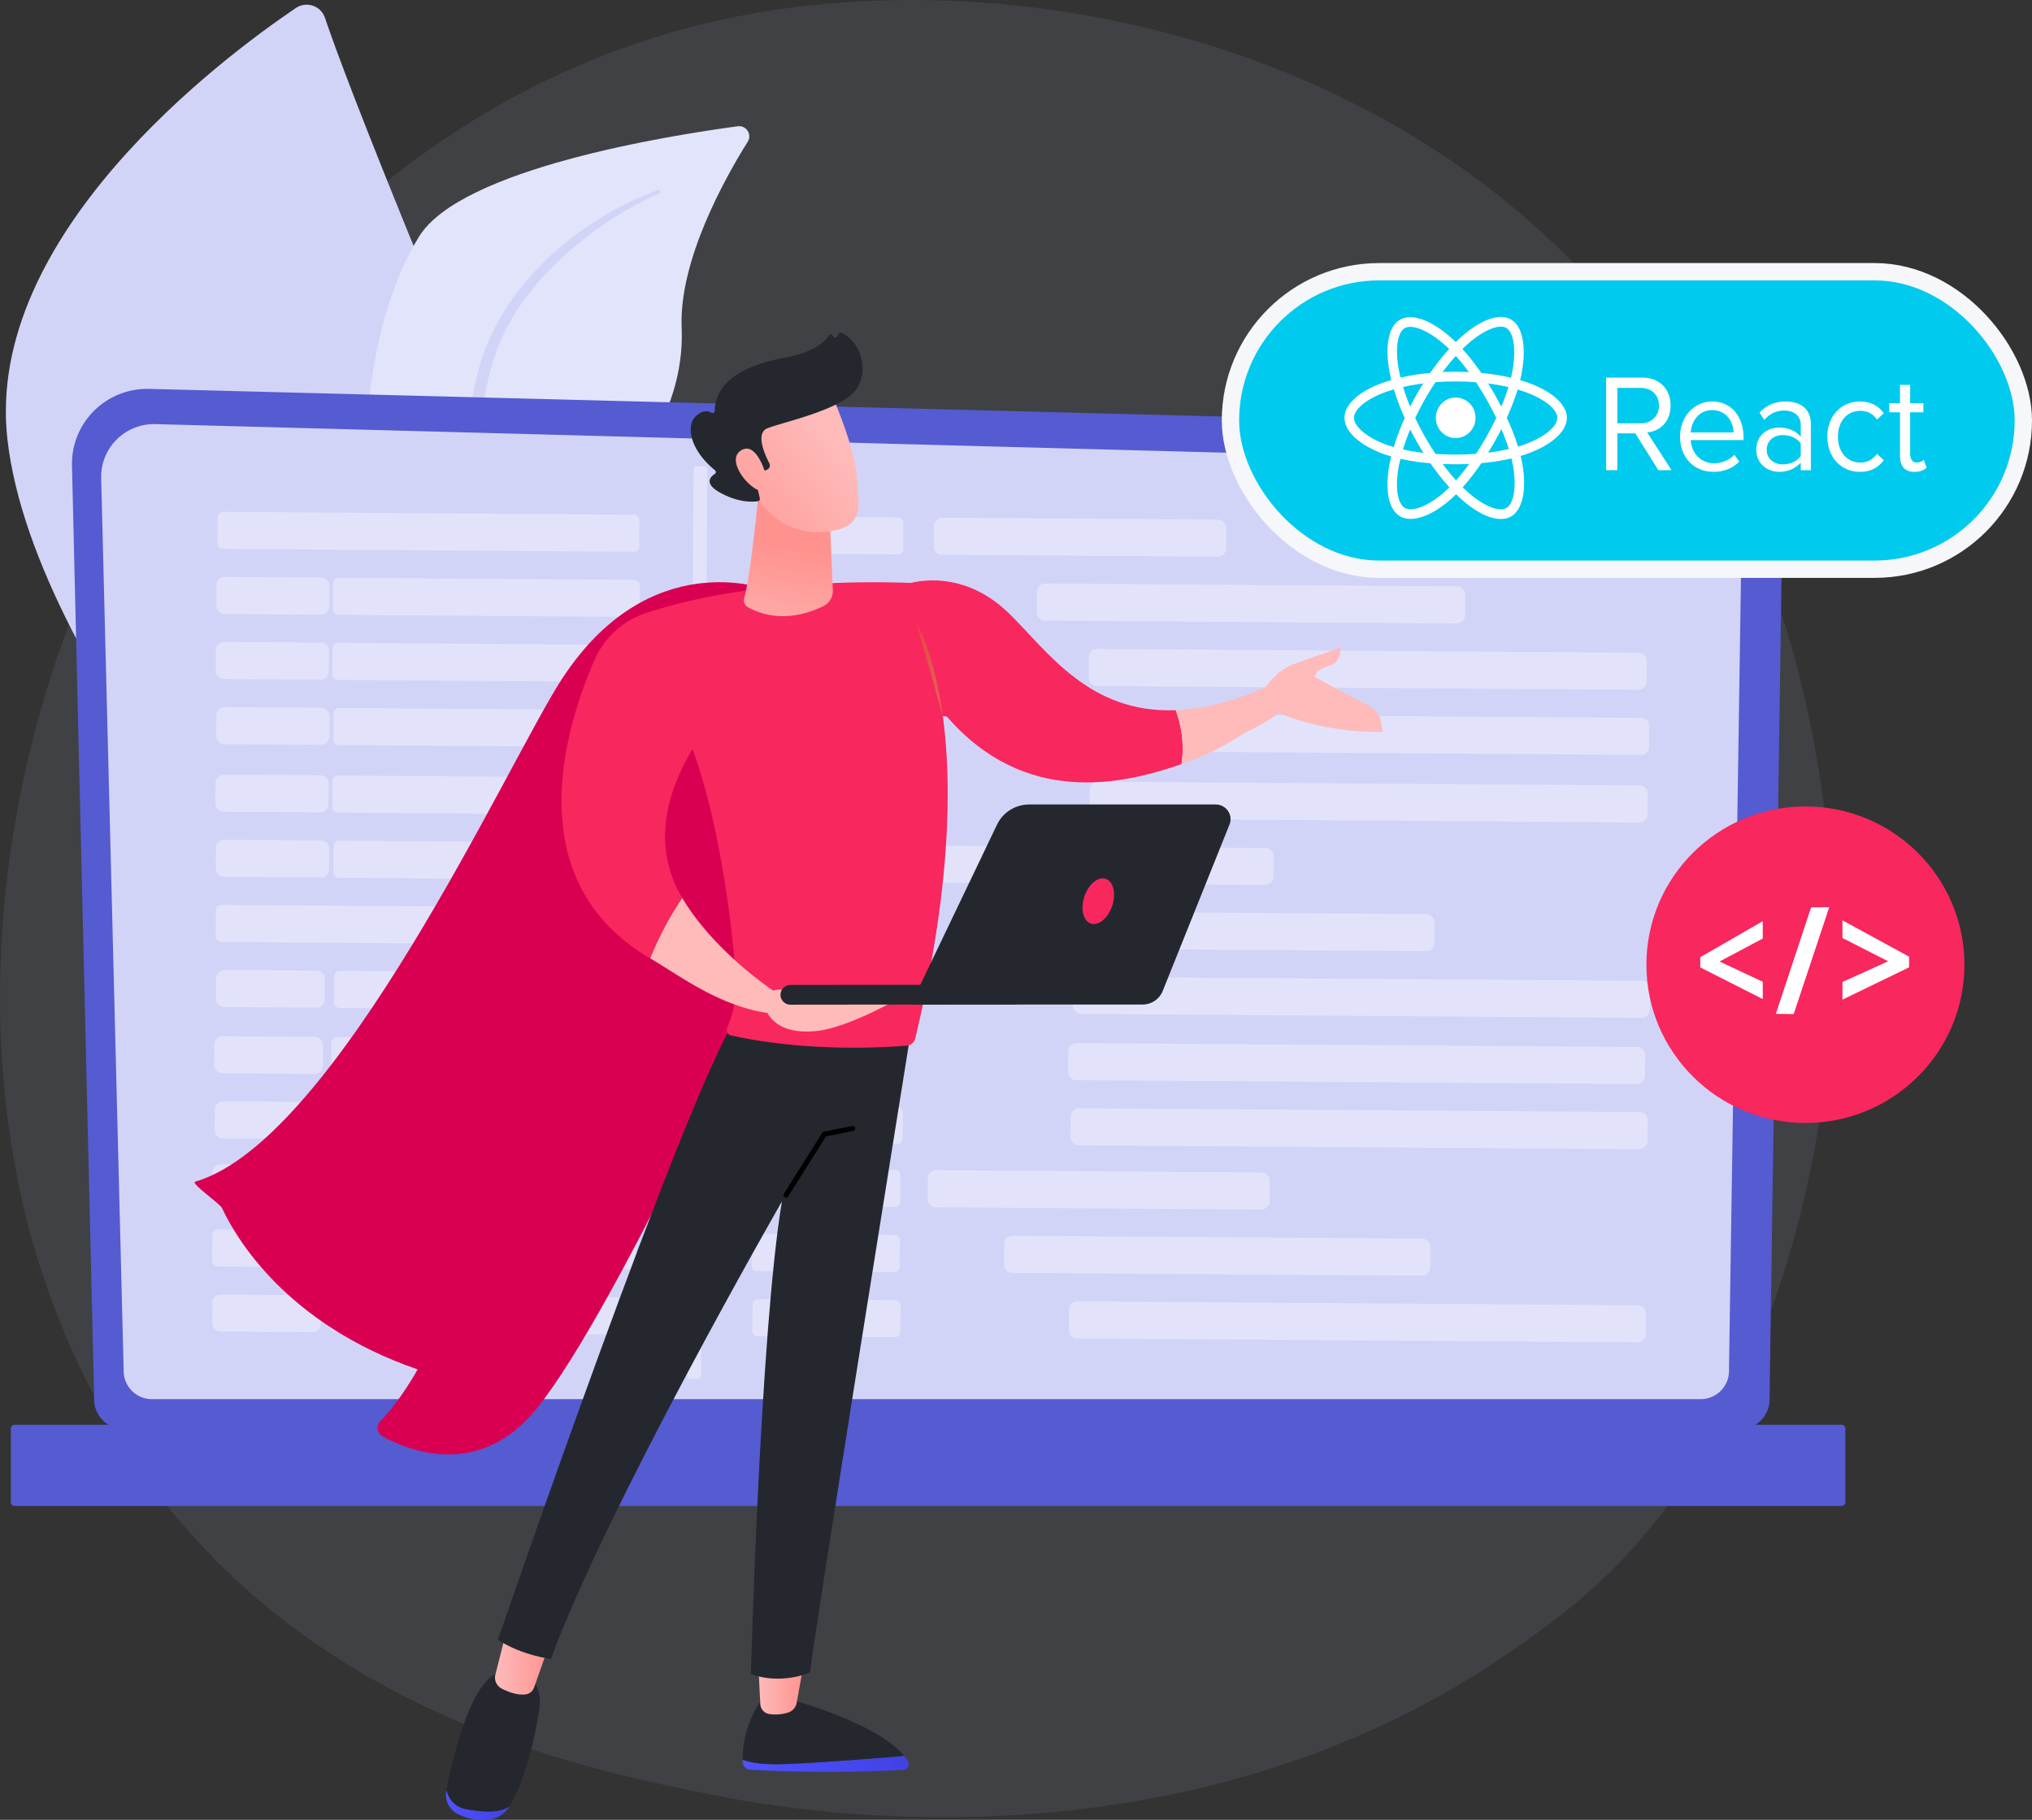 <svg xmlns="http://www.w3.org/2000/svg" width="469" height="420" fill="none"><rect width="100%" height="100%" fill="#333333" stroke="none"/><path fill="#A2ADCF" fill-opacity=".12" d="M373.99 360.4c-8.687 9.024-16.906 14.844-23.4 19.442-76.333 54.046-166.654 38.292-185.849 34.445-28.346-5.682-83.139-16.663-122.753-62.633-59.933-69.551-50.6-179.123-4.113-251.455 8.503-13.23 53.42-86.664 144.715-98.439 55.25-7.128 119.655 7.247 166.294 45.806 97.901 80.939 90.931 244.451 25.104 312.835l.002-.001Z"/><path fill="#D2D4F7" d="M79.403 231.919s-19.769-42.403-4.956-62.465c14.813-20.061 49.379-43.568 23.877-105.706C83.394 27.37 77.401 11.233 74.998 4.105 74.06 1.325 70.722.2 68.285 1.848 51.046 13.507-3.623 54.436 1.716 101.423c6.33 55.702 77.687 130.496 77.687 130.496Z"/><path fill="#D2D4F7" d="M61.248 25.26c-12.61 27.23-22.28 69.945-20.82 107.835.705 6.044.9 19.462 7.649 40.525 5.506 17.621 14.201 34.995 21.59 45.788a1.507 1.507 0 0 0 2.088.394c1.178-.8.406-2.102.413-2.053-11.355-18.99-21.235-44.469-25.238-69.587-4.624-30.967.351-65.09 7.685-95.381l.798-3.016c5.911-22.945 8.678-24.295 6.902-24.946a.857.857 0 0 0-1.07.44h.003Z" style="mix-blend-mode:soft-light"/><path fill="#E2E4FB" d="M95.76 246.659c-2.442 2.357.532-48.929-9.479-111.769-4.717-29.613-1.201-61.516 10.47-80.331 9.714-15.659 57.693-23.295 73.516-25.416 1.978-.265 3.373 1.877 2.317 3.562-5.205 8.306-15.911 27.387-15.251 42.911.87 20.46-13.149 38.194-28.133 46.617-14.986 8.424-22.884 14.446-22.353 42.509.531 28.062-4.151 75.218-11.087 81.917Z"/><path fill="#D2D4F7" d="M151.854 43.869c-18.795 6.964-36.42 22.238-41.495 41.827l-.473 1.865c-1.075 4.363-5.462 34.327-5.59 58.029 0 .295.237.536.535.537.504.004.569-.569.54-.511 1.012-13.694 3.129-31.327 5.06-44.624 1.998-14.476 3.491-24.324 14.723-36.932 12.598-13.74 27.068-19.42 27.027-19.397a.43.43 0 0 0-.324-.794h-.003Z" style="mix-blend-mode:soft-light"/><path fill="#555BD1" d="M21.737 322.996c0 3.771 3.103 6.857 6.895 6.857H401.53c3.792 0 6.895-3.086 6.895-6.857l3.103-213.28c0-3.772-4.464-11.134-12.645-10.58L34.448 89.751a17.443 17.443 0 0 0-12.73 5.043 17.236 17.236 0 0 0-5.102 12.646l5.121 215.558v-.002Z"/><path fill="#D2D4F7" d="M28.546 316.418c0 3.572 2.935 6.494 6.524 6.494h357.467c3.588 0 6.524-2.922 6.524-6.494l2.928-193.617c-.345-11.651-10.608-15.839-16.829-15.592L35.882 97.883a12.23 12.23 0 0 0-8.943 3.543 12.114 12.114 0 0 0-3.587 8.896l5.195 206.098-.002-.002Z"/><path fill="#555BD1" d="M3.359 347.557h421.697a.857.857 0 0 0 .859-.855v-17.029a.857.857 0 0 0-.859-.855H3.359a.857.857 0 0 0-.86.855v17.029c0 .472.385.855.86.855Z"/><path fill="#EFF0FF" d="m146.272 127.341-94.838-.662a1.255 1.255 0 0 1-1.25-1.262l.042-6.038a1.256 1.256 0 0 1 1.269-1.244l94.837.661a1.257 1.257 0 0 1 1.251 1.263l-.043 6.038a1.256 1.256 0 0 1-1.268 1.244ZM207.264 127.951l-31.744-.221a1.205 1.205 0 0 1-1.2-1.211l.042-6.139a1.207 1.207 0 0 1 1.217-1.195l31.745.221a1.207 1.207 0 0 1 1.2 1.212l-.043 6.139a1.205 1.205 0 0 1-1.217 1.194ZM281.058 128.466l-63.624-.444a1.915 1.915 0 0 1-1.907-1.926l.033-4.718a1.916 1.916 0 0 1 1.935-1.899l63.624.444a1.916 1.916 0 0 1 1.908 1.925l-.034 4.719a1.916 1.916 0 0 1-1.935 1.899ZM49.967 135.05l-.033 4.72a1.917 1.917 0 0 0 1.908 1.926l22.256.154a1.916 1.916 0 0 0 1.935-1.898l.033-4.721a1.916 1.916 0 0 0-1.908-1.925l-22.257-.155a1.917 1.917 0 0 0-1.934 1.899ZM146.36 142.373l-68.285-.475a1.257 1.257 0 0 1-1.25-1.263l.042-6.038a1.256 1.256 0 0 1 1.269-1.244l68.285.475a1.256 1.256 0 0 1 1.25 1.263l-.043 6.037a1.256 1.256 0 0 1-1.268 1.245ZM207.433 142.985l-31.744-.221a1.205 1.205 0 0 1-1.2-1.211l.042-6.139a1.206 1.206 0 0 1 1.217-1.195l31.744.221a1.207 1.207 0 0 1 1.201 1.211l-.043 6.139a1.206 1.206 0 0 1-1.217 1.195ZM336.189 143.882l-94.993-.661a1.917 1.917 0 0 1-1.908-1.926l.034-4.719a1.915 1.915 0 0 1 1.935-1.898l94.992.661a1.916 1.916 0 0 1 1.908 1.926l-.034 4.719a1.914 1.914 0 0 1-1.934 1.898ZM49.841 150.058l-.033 4.72a1.917 1.917 0 0 0 1.908 1.926l22.256.154a1.916 1.916 0 0 0 1.935-1.898l.033-4.721a1.916 1.916 0 0 0-1.908-1.925l-22.256-.155a1.917 1.917 0 0 0-1.935 1.899ZM146.22 157.384l-68.285-.476a1.256 1.256 0 0 1-1.25-1.262l.043-6.038a1.256 1.256 0 0 1 1.268-1.244l68.285.475a1.256 1.256 0 0 1 1.25 1.263l-.042 6.037a1.257 1.257 0 0 1-1.269 1.245ZM207.302 157.994l-31.744-.222a1.204 1.204 0 0 1-1.2-1.211l.042-6.139a1.205 1.205 0 0 1 1.217-1.194l31.745.221a1.205 1.205 0 0 1 1.2 1.211l-.043 6.139a1.206 1.206 0 0 1-1.217 1.195ZM378.13 159.185l-124.946-.87a1.917 1.917 0 0 1-1.908-1.926l.034-4.719a1.915 1.915 0 0 1 1.935-1.898l124.946.87a1.917 1.917 0 0 1 1.908 1.926l-.034 4.719a1.915 1.915 0 0 1-1.935 1.898ZM49.945 165.091l-.033 4.72a1.916 1.916 0 0 0 1.907 1.925l22.257.155a1.917 1.917 0 0 0 1.934-1.899l.033-4.72a1.917 1.917 0 0 0-1.907-1.926l-22.257-.154a1.917 1.917 0 0 0-1.934 1.899ZM146.486 172.417l-68.285-.475a1.257 1.257 0 0 1-1.25-1.263l.043-6.037a1.257 1.257 0 0 1 1.268-1.245l68.285.476c.695.004 1.256.57 1.25 1.262l-.042 6.038a1.257 1.257 0 0 1-1.269 1.244ZM207.471 173.027l-31.744-.221a1.204 1.204 0 0 1-1.2-1.211l.042-6.139a1.205 1.205 0 0 1 1.217-1.194l31.744.221a1.205 1.205 0 0 1 1.201 1.211l-.043 6.139a1.205 1.205 0 0 1-1.217 1.194ZM378.702 174.222l-124.946-.871a1.916 1.916 0 0 1-1.908-1.926l.034-4.719a1.915 1.915 0 0 1 1.935-1.898l124.946.87a1.917 1.917 0 0 1 1.908 1.926l-.034 4.719a1.916 1.916 0 0 1-1.935 1.899ZM49.756 180.687l-.033 4.72a1.917 1.917 0 0 0 1.908 1.926l22.256.154a1.916 1.916 0 0 0 1.935-1.898l.033-4.721a1.916 1.916 0 0 0-1.908-1.925l-22.257-.155a1.917 1.917 0 0 0-1.934 1.899ZM146.235 188.014l-68.285-.476a1.256 1.256 0 0 1-1.25-1.262l.043-6.038a1.256 1.256 0 0 1 1.268-1.244l68.285.475a1.256 1.256 0 0 1 1.25 1.263l-.042 6.037a1.257 1.257 0 0 1-1.269 1.245ZM207.258 188.624l-31.744-.221a1.205 1.205 0 0 1-1.2-1.212l.042-6.139a1.205 1.205 0 0 1 1.217-1.194l31.744.221a1.206 1.206 0 0 1 1.201 1.211l-.043 6.139a1.206 1.206 0 0 1-1.217 1.195ZM378.337 189.817l-124.946-.871a1.916 1.916 0 0 1-1.908-1.925l.034-4.719a1.916 1.916 0 0 1 1.935-1.899l124.946.871a1.916 1.916 0 0 1 1.908 1.925l-.034 4.719a1.916 1.916 0 0 1-1.935 1.899ZM49.86 195.721l-.033 4.72a1.916 1.916 0 0 0 1.907 1.925l22.257.155a1.917 1.917 0 0 0 1.934-1.899l.034-4.72a1.916 1.916 0 0 0-1.908-1.925l-22.257-.155a1.917 1.917 0 0 0-1.934 1.899ZM146.503 203.047l-68.285-.475a1.258 1.258 0 0 1-1.25-1.263l.042-6.037a1.258 1.258 0 0 1 1.269-1.245l68.285.476c.695.004 1.256.57 1.25 1.262l-.043 6.038a1.255 1.255 0 0 1-1.268 1.244ZM207.427 203.657l-31.744-.221a1.205 1.205 0 0 1-1.201-1.211l.043-6.139a1.205 1.205 0 0 1 1.217-1.194l31.744.221a1.204 1.204 0 0 1 1.2 1.211l-.042 6.139a1.205 1.205 0 0 1-1.217 1.194ZM291.963 204.248l-75.063-.524a1.916 1.916 0 0 1-1.907-1.926l.033-4.719a1.916 1.916 0 0 1 1.935-1.898l75.063.524a1.916 1.916 0 0 1 1.908 1.925l-.034 4.719a1.916 1.916 0 0 1-1.935 1.899ZM146.415 218.058l-95.369-.665a1.256 1.256 0 0 1-1.25-1.263l.042-6.037a1.257 1.257 0 0 1 1.269-1.245l95.368.665a1.257 1.257 0 0 1 1.251 1.263l-.043 6.037a1.256 1.256 0 0 1-1.268 1.245ZM207.296 218.668l-31.744-.221a1.205 1.205 0 0 1-1.2-1.211l.042-6.139a1.206 1.206 0 0 1 1.217-1.195l31.744.221a1.207 1.207 0 0 1 1.201 1.211l-.043 6.139a1.206 1.206 0 0 1-1.217 1.195ZM329.109 219.516l-94.53-.659a1.916 1.916 0 0 1-1.908-1.926l.034-4.719a1.916 1.916 0 0 1 1.935-1.898l94.53.659a1.916 1.916 0 0 1 1.908 1.925l-.034 4.719a1.917 1.917 0 0 1-1.935 1.899ZM49.9 225.762l-.033 4.72a1.916 1.916 0 0 0 1.907 1.925l21.213.148a1.917 1.917 0 0 0 1.935-1.899l.033-4.72a1.917 1.917 0 0 0-1.908-1.926l-21.213-.147a1.917 1.917 0 0 0-1.934 1.899ZM146.629 233.091l-68.285-.475a1.257 1.257 0 0 1-1.25-1.263l.042-6.037a1.257 1.257 0 0 1 1.269-1.245l68.285.475a1.256 1.256 0 0 1 1.25 1.263l-.042 6.038a1.257 1.257 0 0 1-1.269 1.244ZM207.465 233.702l-31.744-.222a1.204 1.204 0 0 1-1.2-1.211l.042-6.139a1.205 1.205 0 0 1 1.217-1.194l31.744.221a1.205 1.205 0 0 1 1.201 1.211l-.043 6.139a1.206 1.206 0 0 1-1.217 1.195ZM378.87 234.896l-129.322-.901a1.915 1.915 0 0 1-1.907-1.925l.033-4.719a1.917 1.917 0 0 1 1.935-1.899l129.322.901a1.916 1.916 0 0 1 1.907 1.926l-.033 4.719a1.916 1.916 0 0 1-1.935 1.898ZM48.983 270.614l-.033 4.721a1.916 1.916 0 0 0 1.908 1.925l22.256.155a1.917 1.917 0 0 0 1.935-1.899l.033-4.72a1.917 1.917 0 0 0-1.908-1.926l-22.256-.155a1.917 1.917 0 0 0-1.935 1.899ZM145.659 277.943l-68.285-.475a1.257 1.257 0 0 1-1.25-1.263l.042-6.037a1.257 1.257 0 0 1 1.269-1.245l68.284.476c.696.004 1.257.57 1.251 1.262l-.043 6.038a1.255 1.255 0 0 1-1.268 1.244ZM206.549 278.553l-31.744-.221a1.204 1.204 0 0 1-1.2-1.211l.042-6.139a1.206 1.206 0 0 1 1.217-1.195l31.745.221a1.207 1.207 0 0 1 1.2 1.212l-.043 6.139a1.205 1.205 0 0 1-1.217 1.194ZM291.086 279.142l-75.063-.524a1.916 1.916 0 0 1-1.908-1.926l.034-4.719a1.915 1.915 0 0 1 1.935-1.898l75.063.524a1.915 1.915 0 0 1 1.907 1.926l-.033 4.718a1.917 1.917 0 0 1-1.935 1.899ZM145.572 292.954l-95.369-.665a1.255 1.255 0 0 1-1.25-1.262l.043-6.038a1.256 1.256 0 0 1 1.268-1.244l95.369.664a1.256 1.256 0 0 1 1.25 1.263l-.042 6.037a1.257 1.257 0 0 1-1.269 1.245ZM206.418 293.563l-31.744-.221a1.205 1.205 0 0 1-1.2-1.212l.042-6.139a1.206 1.206 0 0 1 1.217-1.194l31.745.221a1.205 1.205 0 0 1 1.2 1.211l-.043 6.139a1.206 1.206 0 0 1-1.217 1.195ZM328.178 294.412l-94.53-.659a1.914 1.914 0 0 1-1.907-1.925l.033-4.719a1.917 1.917 0 0 1 1.935-1.899l94.53.659a1.916 1.916 0 0 1 1.908 1.926l-.034 4.718a1.916 1.916 0 0 1-1.935 1.899ZM49.023 300.655l-.033 4.721a1.916 1.916 0 0 0 1.908 1.925l21.213.147a1.916 1.916 0 0 0 1.935-1.898l.033-4.721a1.916 1.916 0 0 0-1.908-1.925l-21.213-.148a1.917 1.917 0 0 0-1.935 1.899ZM145.786 307.987l-68.284-.475a1.257 1.257 0 0 1-1.25-1.263l.042-6.038a1.256 1.256 0 0 1 1.269-1.244l68.284.475a1.257 1.257 0 0 1 1.251 1.263l-.043 6.037a1.257 1.257 0 0 1-1.269 1.245ZM206.587 308.596l-31.744-.221a1.205 1.205 0 0 1-1.2-1.211l.042-6.139a1.206 1.206 0 0 1 1.217-1.195l31.744.221a1.207 1.207 0 0 1 1.201 1.211l-.043 6.139a1.206 1.206 0 0 1-1.217 1.195ZM377.939 309.79l-129.321-.9a1.916 1.916 0 0 1-1.908-1.926l.034-4.719a1.916 1.916 0 0 1 1.934-1.899l129.322.901a1.915 1.915 0 0 1 1.907 1.926l-.033 4.719a1.915 1.915 0 0 1-1.935 1.898ZM49.501 241.049l-.033 4.72a1.917 1.917 0 0 0 1.908 1.926l21.213.147a1.917 1.917 0 0 0 1.934-1.899l.034-4.72a1.917 1.917 0 0 0-1.908-1.926l-21.213-.147a1.917 1.917 0 0 0-1.935 1.899ZM145.98 248.376l-68.285-.475a1.257 1.257 0 0 1-1.25-1.263l.042-6.038a1.256 1.256 0 0 1 1.269-1.244l68.284.475a1.257 1.257 0 0 1 1.251 1.263l-.043 6.038a1.256 1.256 0 0 1-1.268 1.244ZM206.958 248.986l-31.744-.221a1.204 1.204 0 0 1-1.2-1.211l.043-6.139a1.205 1.205 0 0 1 1.216-1.195l31.745.222a1.204 1.204 0 0 1 1.2 1.211l-.043 6.139a1.205 1.205 0 0 1-1.217 1.194ZM377.744 250.176l-129.321-.9a1.917 1.917 0 0 1-1.908-1.926l.034-4.719a1.916 1.916 0 0 1 1.935-1.899l129.321.901a1.915 1.915 0 0 1 1.907 1.926l-.033 4.719a1.915 1.915 0 0 1-1.935 1.898ZM49.596 256.081l-.033 4.721a1.916 1.916 0 0 0 1.907 1.925l21.213.147a1.916 1.916 0 0 0 1.935-1.898l.033-4.721a1.916 1.916 0 0 0-1.907-1.925l-21.214-.147a1.916 1.916 0 0 0-1.934 1.898ZM146.247 263.409l-68.284-.475a1.257 1.257 0 0 1-1.25-1.263l.042-6.037a1.257 1.257 0 0 1 1.268-1.245l68.285.476c.695.004 1.257.57 1.251 1.262l-.043 6.038a1.256 1.256 0 0 1-1.269 1.244ZM207.126 264.02l-31.745-.221a1.207 1.207 0 0 1-1.2-1.212l.043-6.139a1.205 1.205 0 0 1 1.217-1.194l31.744.221a1.205 1.205 0 0 1 1.2 1.211l-.042 6.139a1.207 1.207 0 0 1-1.217 1.195ZM378.337 265.213l-129.321-.901a1.917 1.917 0 0 1-1.908-1.926l.034-4.719a1.915 1.915 0 0 1 1.935-1.898l129.321.9a1.917 1.917 0 0 1 1.908 1.926l-.034 4.719a1.916 1.916 0 0 1-1.935 1.899ZM161.075 318.214l-1.74-.012a.704.704 0 0 1-.7-.707l1.473-209.16a.703.703 0 0 1 .71-.696l1.74.012c.39.003.703.319.7.707l-1.472 209.159a.704.704 0 0 1-.711.697Z" opacity=".53"/><path fill="#F8275E" d="M416.702 259.173c20.269 0 36.701-16.354 36.701-36.528s-16.432-36.529-36.701-36.529c-20.27 0-36.702 16.355-36.702 36.529 0 20.174 16.432 36.528 36.702 36.528Z"/><path fill="#fff" d="m406.859 230.572-14.425-7.307v-2.352l14.425-8.313v4.005l-9.98 5.305 9.98 4.675v3.988-.001ZM422.204 209.354l-8.205 24.677-4.121-.042 8.14-24.579 4.186-.056ZM425.254 226.639l10.543-4.789-10.543-5.368v-4.077l15.374 8.385v2.465l-15.374 7.442v-4.058Z"/><path fill="#DA0051" d="M87.804 327.968c-1.053 1.068-.774 2.843.543 3.564 6.05 3.308 21.267 9.314 34.093-4.79 16.423-18.06 56.429-102.329 61.364-123.967 4.934-21.639 23.589-54.976 33.84-58.909 10.249-3.933-21.728-1.697-30.631-1.547-8.902.151-15.318-4.239-10.021-6.258 0 0-27.078-10.517-47.386 20.773-12.274 18.911-51.784 106.292-84.537 115.882-1.212.354 5.662 4.997 6.194 6.137 3.157 6.758 14.748 26.735 45.13 37.194 0 0-3.944 7.213-8.588 11.921h-.001Z"/><path fill="url(#a)" d="M208.685 405.235c-6.573.566-17.98 1.484-26.973 1.877-5.406.236-8.518-.291-10.31-1.004.003.202.009.391.017.568.042.942.81 1.696 1.767 1.749 16.993.943 30.506.327 35.318.035.994-.061 1.588-1.137 1.078-1.981a10.826 10.826 0 0 0-.897-1.244Z"/><path fill="#24282E" d="M181.714 407.112c8.992-.393 20.399-1.312 26.972-1.877-6.462-7.891-26.972-13.209-26.972-13.209h-5.793c-3.984 5.717-4.562 11.158-4.518 14.083 1.792.714 4.904 1.241 10.311 1.003Z"/><path fill="url(#b)" d="m174.945 382.614.541 10.676a2.444 2.444 0 0 0 2.092 2.294c1.157.165 2.707.186 4.352-.359a2.888 2.888 0 0 0 1.948-2.218l1.873-10.393h-10.806Z"/><path fill="url(#c)" d="M107.712 417.551c-2.85-.512-4.14-2.416-4.68-4.453l-.011.055c-.42 2.148.552 4.374 2.496 5.432 2.349 1.279 4.918 1.497 6.912 1.391 2.139-.113 4.103-1.252 5.183-3.075l.017-.027c-2.148 1.367-5.162 1.528-9.915.675l-.002.002Z"/><path fill="#24282E" d="M121.151 385.904h-4.776c-7.277-.191-11.847 19.551-13.342 27.194.54 2.037 1.83 3.941 4.681 4.453 4.753.852 7.767.692 9.914-.675 3.931-6.654 5.881-16.401 6.818-22.089 1.066-6.469-3.293-8.885-3.293-8.885l-.002.002Z"/><path fill="url(#d)" d="m116.988 375.993-2.653 10.501c-.325 1.287.294 2.619 1.49 3.231 1.484.758 3.573 1.555 5.492 1.323a2.391 2.391 0 0 0 1.952-1.588l3.894-11.047-10.176-2.42h.001Z"/><path fill="#24282E" d="M210.303 237.694s-23.705 147.48-23.316 148.29c0 0-6.547 2.961-13.685.377 0 0 2.143-78.838 7.166-109.067 0 0-40.458 70.466-53.305 105.577 0 0-6.701-.794-12.248-4.428 0 0 43.562-126.836 55.183-143.73l40.204 2.979.001.002Z"/><path fill="#000" d="M181.416 276.417a.586.586 0 0 1-.501-.899l8.859-14.083a.59.59 0 0 1 .385-.265l6.519-1.306a.588.588 0 1 1 .233 1.152l-6.27 1.256-8.724 13.868a.588.588 0 0 1-.501.276v.001Z"/><path fill="#F8275E" d="M219.006 135.691a18.518 18.518 0 0 0-4.965-.975c-9.249-.541-39.726-1.525-64.946 6.768-5.308 1.746-9.606 5.65-11.823 10.711-6.822 15.582-17.867 51.067 12.795 68.983a75.512 75.512 0 0 1 7.4-13.937c-4.938-8.289-6.401-19.612 2.362-34.355 6.389 17.172 9.387 42.226 10.014 53.314a23.707 23.707 0 0 1-1.877 10.664l-.157.368c-.307.72.116 1.55.89 1.723 17.262 3.859 35.214 2.81 40.577 2.369a2.209 2.209 0 0 0 1.973-1.682c8.394-35.201 8.414-59.212 6.359-74.39 7.852 1.747 18.77-23.568 1.396-29.558l.002-.003Z"/><path fill="url(#e)" d="M175.045 114.211s-1.746 18.376-3.284 23.811a1.854 1.854 0 0 0 .879 2.122c2.609 1.484 8.868 3.905 17.429-.271a3.861 3.861 0 0 0 2.156-3.638l-.755-17.757-16.427-4.267h.002Z"/><path fill="url(#f)" d="M191.847 90.7s5.586 12.771 5.96 19.473c.376 6.702 1.827 11.052-5.96 12.401-7.787 1.349-14.346-2.512-17.899-9.187 0 0-5.567-10.287-4.318-14.5 1.248-4.213 22.217-8.186 22.217-8.186Z"/><path fill="#24282E" d="m176.609 108.587.442-.194c.565-.249.806-.916.522-1.461-1.098-2.112-3.238-6.95-.473-8.079 3.564-1.454 17.68-4.319 20.725-9.304 2.927-4.792.333-10.976-3.564-12.736a.54.54 0 0 0-.703.228l-.325.611a.53.53 0 0 1-.977-.1.527.527 0 0 0-.952-.136c-.935 1.491-3.463 3.91-10.223 5.15-9.606 1.764-15.957 5.634-16.115 12.24a.53.53 0 0 1-.818.435c-.709-.43-1.844-.631-3.362.638-2.638 2.207-1.559 7.934 4.224 12.645.275.225.272.651-.024.844-1.048.679-2.612 2.295 1.439 4.449 4.189 2.229 7.316 2.046 8.521 1.849.3-.05.493-.338.427-.633l-1.285-5.806a.527.527 0 0 1 .517-.64H176.609Z"/><path fill="url(#g)" d="M176.851 109.813s-2.132-8.157-5.805-5.87c-3.675 2.288 1.907 9.14 4.861 9.446l.945-3.575-.001-.001Z"/><path fill="url(#h)" d="m176.694 233.726 25.205-.547s-21.979-6.183-23.343-4.499c0 0-13.623-8.91-21.088-21.442a75.634 75.634 0 0 0-7.4 13.937c6.693 3.911 15.482 10.704 26.626 12.549v.002Z"/><path fill="url(#i)" d="M175.984 229.382s-.52 9.995 12.662 8.543c7.164-.788 18.729-7.436 18.729-7.436s-30.147-.08-31.393-1.107h.002Z"/><path fill="#24282E" d="M182.339 231.866c.039.002.079.003.118.003l51.675-.056c1.277 0 2.312-1.022 2.31-2.28a2.283 2.283 0 0 0-2.315-2.275l-51.674.056c-1.278 0-2.312 1.022-2.311 2.28 0 1.219.975 2.213 2.197 2.272Z"/><path fill="#24282E" d="M280.584 185.664H237.55c-3.175 0-6.065 1.805-7.419 4.631l-19.895 41.543h53.48c2.046 0 3.883-1.231 4.636-3.105l15.428-38.442c.891-2.221-.772-4.628-3.196-4.628v.001Z"/><path fill="#F8275E" d="M250.265 206.965c-.933 2.854-.244 5.625 1.539 6.189 1.783.565 3.984-1.29 4.916-4.143.933-2.854.244-5.625-1.539-6.189-1.783-.565-3.984 1.29-4.916 4.143ZM271.366 163.9c-20.065.828-29.705-13.78-38.48-22.332-11.585-11.291-23.85-6.69-23.85-6.69l9.322 30.281c18.113 21.088 40.646 15.922 54.345 11.19.738-4.933-.143-9.222-1.339-12.449h.002Z"/><path fill="url(#j)" d="m300.389 155.154-6.929 2.803c-8.369 3.915-15.669 5.676-22.096 5.941 1.194 3.228 2.075 7.517 1.339 12.449 8.72-3.013 14.429-7.139 14.429-7.139 15.788-7.211 13.255-14.056 13.255-14.056l.002.002Z"/><path fill="url(#k)" d="M318.685 166.41a4.837 4.837 0 0 0-2.49-3.378l-12.714-6.746s-.016-1.718 3.117-2.548c3.134-.829 2.794-4.259 2.794-4.259s-4.312 1.425-10.65 3.738c-3.625 1.324-5.88 4.105-7.148 6.244l2.936 4.844c7.925 3.328 16.161 4.688 24.627 4.613l-.472-2.51v.002Z"/><path fill="url(#l)" d="M211.515 143.866s4.107 6.44 6.129 21.633l-6.129-21.633Z"/><rect width="183" height="68.655" x="284" y="62.712" fill="#00CAEE" stroke="#F6F7FA" stroke-width="4" rx="34.328"/><path fill="#fff" fill-rule="evenodd" d="m385.803 108.518-5.616-8.711c2.838-.258 5.396-2.37 5.396-6.227 0-3.925-2.713-6.438-6.519-6.438h-8.358v21.36h2.589v-8.487h4.149l5.302 8.487 3.057.016Zm-7.049-10.824h-5.457v-8.167h5.457c2.465 0 4.149 1.665 4.149 4.068 0 2.403-1.685 4.101-4.149 4.101v-.002Zm16.687 11.207c2.465 0 4.491-.832 5.988-2.368l-1.123-1.571c-1.186 1.25-2.932 1.954-4.647 1.954-3.243 0-5.24-2.434-5.427-5.347h12.194v-.609c0-4.643-2.683-8.295-7.237-8.295-4.304 0-7.422 3.62-7.422 8.103 0 4.836 3.213 8.121 7.672 8.121l.002.012Zm4.68-9.096h-9.887c.125-2.369 1.713-5.157 4.927-5.157 3.432 0 4.928 2.85 4.96 5.157Zm17.841 8.712V97.885c0-3.747-2.65-5.221-5.832-5.221-2.465 0-4.398.832-6.019 2.562l1.091 1.665c1.341-1.473 2.808-2.145 4.617-2.145 2.183 0 3.806 1.184 3.806 3.266v2.785c-1.217-1.441-2.932-2.114-4.991-2.114-2.558 0-5.273 1.634-5.273 5.092 0 3.363 2.713 5.125 5.273 5.125 2.027 0 3.744-.736 4.991-2.145v1.759l2.337.003Zm-6.486-1.345c-2.183 0-3.712-1.408-3.712-3.363 0-1.986 1.529-3.395 3.712-3.395 1.653 0 3.243.641 4.149 1.922v2.915c-.905 1.28-2.496 1.922-4.149 1.922v-.001Zm17.797 1.729c2.744 0 4.366-1.153 5.521-2.689l-1.56-1.473c-.998 1.377-2.277 2.017-3.823 2.017-3.213 0-5.207-2.562-5.207-5.988 0-3.426 1.996-5.956 5.207-5.956 1.56 0 2.838.609 3.823 2.017l1.56-1.473c-1.154-1.538-2.777-2.69-5.521-2.69-4.492 0-7.517 3.524-7.517 8.103 0 4.612 3.025 8.122 7.517 8.122v.01Zm12.602 0c1.371 0 2.215-.416 2.808-.992l-.685-1.793c-.313.352-.923.64-1.591.64-1.029 0-1.53-.832-1.53-1.986v-9.608h3.059V93.05h-3.059v-4.227h-2.34v4.227h-2.495v2.115h2.495v10.121c0 2.306 1.124 3.619 3.338 3.619v-.003Z" clip-rule="evenodd"/><ellipse cx="335.982" cy="96.425" fill="#fff" rx="4.584" ry="4.68"/><path fill="#fff" fill-rule="evenodd" d="M319.222 88.313c4.526-1.611 10.531-2.524 16.761-2.524 6.153 0 12.017.889 16.538 2.478 5.544 1.949 9.127 5.001 9.127 8.158 0 3.291-3.829 6.51-9.713 8.501-4.289 1.45-9.928 2.227-15.952 2.227-6.321 0-12.025-.762-16.28-2.247-5.661-1.975-9.386-5.233-9.386-8.481 0-3.145 3.47-6.177 8.905-8.112Zm32.585 2.071c-4.277-1.503-9.902-2.356-15.825-2.356-5.997 0-11.76.876-16.038 2.4-4.648 1.654-7.435 4.088-7.435 5.997 0 2.011 3.033 4.663 7.903 6.363 3.999 1.395 9.472 2.126 15.57 2.126 5.806 0 11.218-.745 15.263-2.114 5.081-1.719 8.21-4.35 8.21-6.375 0-1.902-2.898-4.371-7.648-6.04Z" clip-rule="evenodd"/><path fill="#fff" fill-rule="evenodd" d="M327.779 89.658c2.75-4.59 5.91-8.601 9.034-11.488l.471-.427c4.423-3.93 8.802-5.574 11.48-3.997 2.793 1.644 3.611 6.639 2.36 12.838-.91 4.516-3.068 9.893-6.079 15.224-3.158 5.591-6.654 10.255-10.039 13.277-4.504 4.02-9.129 5.688-11.885 4.065-2.668-1.57-3.507-6.156-2.433-11.929.894-4.808 3.119-10.576 6.231-16.086l.35-.62.005-.002.505-.855Zm21.197-3.525c1.08-5.353.412-9.435-1.307-10.447l-.152-.08c-1.677-.788-5.119.561-8.793 3.827-3.412 3.031-6.946 7.582-9.905 12.82l-.404.725c-2.651 4.839-4.575 9.823-5.449 14.034l-.124.626c-.918 4.938-.245 8.619 1.375 9.572 1.706 1.005 5.471-.353 9.346-3.811 3.181-2.839 6.535-7.315 9.582-12.71 2.902-5.137 4.972-10.296 5.831-14.556Z" clip-rule="evenodd"/><path fill="#fff" fill-rule="evenodd" d="M320.743 85.967c-1.126-5.876-.334-10.571 2.341-12.153 2.79-1.649 7.437.122 12.072 4.325 3.378 3.062 6.862 7.656 9.88 12.98 3.167 5.586 5.379 11.008 6.252 15.512 1.162 5.992.267 10.916-2.486 12.544-2.666 1.575-6.975.028-11.337-3.806-3.633-3.192-7.415-8.041-10.536-13.546-3.082-5.434-5.267-11.063-6.186-15.856Zm22.396 6.274c-2.909-5.13-6.253-9.539-9.439-12.428l-.353-.314c-3.871-3.398-7.497-4.732-9.164-3.747-1.612.953-2.253 4.75-1.288 9.784.87 4.536 2.966 9.935 5.931 15.165 3.005 5.299 6.635 9.953 10.069 12.971 3.731 3.278 7.19 4.521 8.808 3.565 1.705-1.008 2.433-5.017 1.434-10.171-.821-4.233-2.943-9.436-5.998-14.825Z" clip-rule="evenodd"/><defs><linearGradient id="a" x1="171.402" x2="209.768" y1="407.082" y2="407.082" gradientUnits="userSpaceOnUse"><stop stop-color="#4F52FF"/><stop offset="1" stop-color="#4042E2"/></linearGradient><linearGradient id="b" x1="174.945" x2="185.751" y1="389.149" y2="389.149" gradientUnits="userSpaceOnUse"><stop stop-color="#FEBBBA"/><stop offset="1" stop-color="#FF928E"/></linearGradient><linearGradient id="c" x1="102.925" x2="117.627" y1="416.55" y2="416.55" gradientUnits="userSpaceOnUse"><stop stop-color="#4F52FF"/><stop offset="1" stop-color="#4042E2"/></linearGradient><linearGradient id="d" x1="114.249" x2="127.165" y1="383.54" y2="383.54" gradientUnits="userSpaceOnUse"><stop stop-color="#FEBBBA"/><stop offset="1" stop-color="#FF928E"/></linearGradient><linearGradient id="e" x1="177.876" x2="183.421" y1="155.588" y2="126.338" gradientUnits="userSpaceOnUse"><stop stop-color="#FEBBBA"/><stop offset="1" stop-color="#FF928E"/></linearGradient><linearGradient id="f" x1="193.018" x2="161.202" y1="101.942" y2="126.403" gradientUnits="userSpaceOnUse"><stop stop-color="#FEBBBA"/><stop offset="1" stop-color="#FF928E"/></linearGradient><linearGradient id="g" x1="189.058" x2="157.241" y1="96.79" y2="121.251" gradientUnits="userSpaceOnUse"><stop stop-color="#FEBBBA"/><stop offset="1" stop-color="#FF928E"/></linearGradient><linearGradient id="h" x1="213.421" x2="247.534" y1="109.598" y2="1.443" gradientUnits="userSpaceOnUse"><stop stop-color="#FEBBBA"/><stop offset="1" stop-color="#FF928E"/></linearGradient><linearGradient id="i" x1="-416.827" x2="-450.94" y1="-1680.45" y2="-1788.6" gradientUnits="userSpaceOnUse"><stop stop-color="#FEBBBA"/><stop offset="1" stop-color="#FF928E"/></linearGradient><linearGradient id="j" x1="1644.86" x2="1692.64" y1="-275.609" y2="-291.271" gradientUnits="userSpaceOnUse"><stop stop-color="#FEBBBA"/><stop offset="1" stop-color="#FF928E"/></linearGradient><linearGradient id="k" x1="1645.75" x2="1693.53" y1="-273.108" y2="-288.771" gradientUnits="userSpaceOnUse"><stop stop-color="#FEBBBA"/><stop offset="1" stop-color="#FF928E"/></linearGradient><linearGradient id="l" x1="211.515" x2="217.644" y1="154.683" y2="154.683" gradientUnits="userSpaceOnUse"><stop stop-color="#E1473D"/><stop offset="1" stop-color="#E9605A"/></linearGradient></defs></svg>